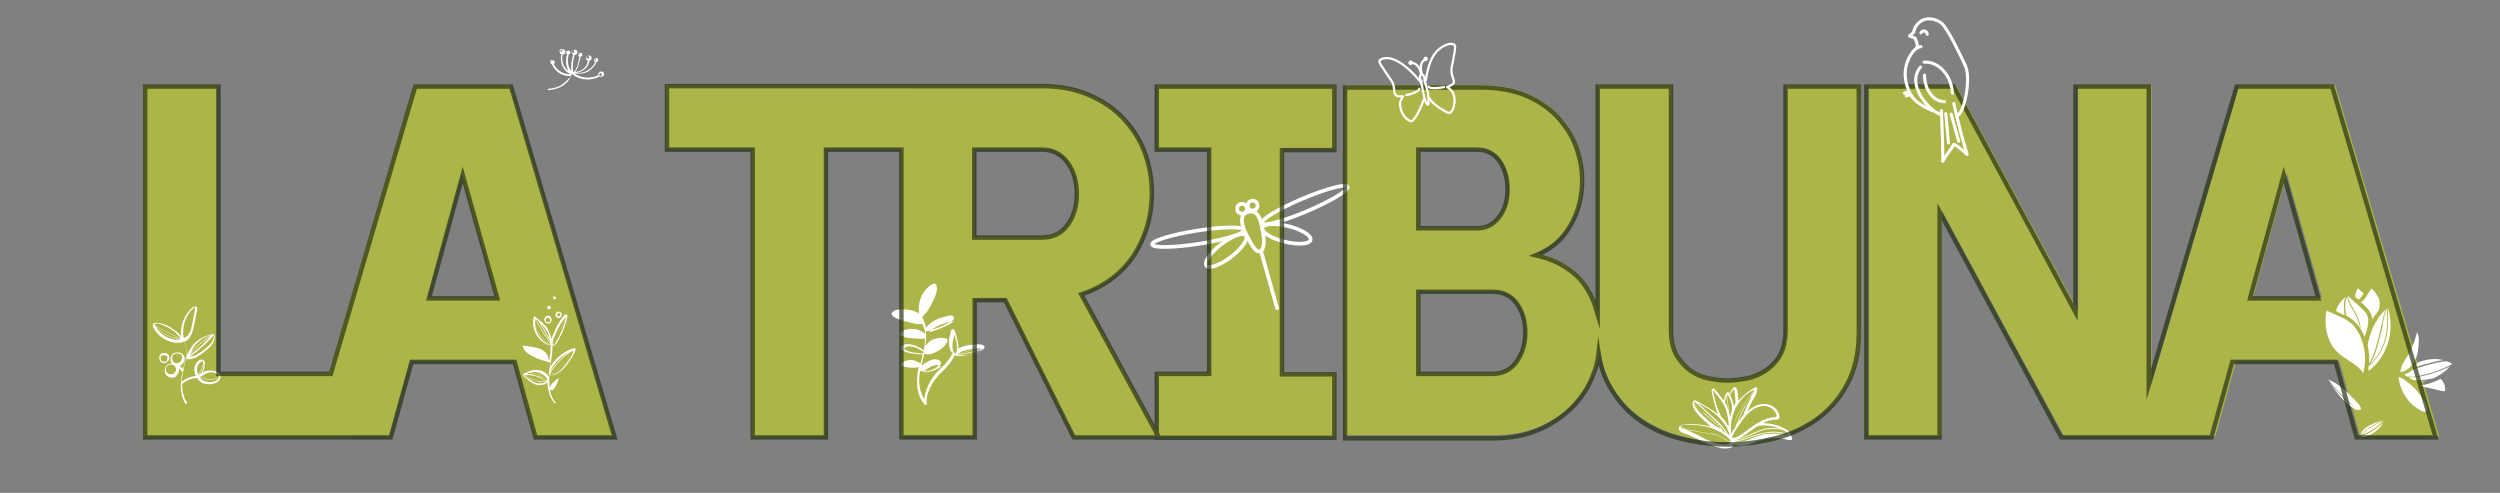 <?xml version="1.0" encoding="utf-8"?>
<!-- Generator: Adobe Illustrator 23.1.1, SVG Export Plug-In . SVG Version: 6.00 Build 0)  -->
<svg version="1.1" id="Capa_1" xmlns="http://www.w3.org/2000/svg" xmlns:xlink="http://www.w3.org/1999/xlink" x="0px" y="0px"
	 viewBox="0 0 563 111" style="enable-background:new 0 0 563 111;" xml:space="preserve">
<rect x="0" y="0" width="563" height="111" fill="#808080" stroke="none"/>
<style type="text/css">
	.st0{opacity:0.67;}
	.st1{fill:#C5D02D;}
	.st2{fill:#FFFFFF;}
	.st3{fill:none;stroke:#FFFFFF;stroke-width:0.836;stroke-linecap:round;stroke-linejoin:round;stroke-miterlimit:10;}
	.st4{fill:none;stroke:#1F2D0D;stroke-width:0.999;stroke-miterlimit:10;}
	.st5{fill:none;stroke:#FFFFFF;stroke-width:0.694;stroke-linecap:round;stroke-linejoin:round;stroke-miterlimit:10;}
	.st6{fill:none;stroke:#FFFFFF;stroke-width:0.507;stroke-linecap:round;stroke-linejoin:round;}
</style>
<g class="st0">
	<path class="st1" d="M32.3,19.2h16.5V84h29.4v14.3H32.3V19.2z"/>
	<path class="st1" d="M93.2,19.2h21.6l23.4,79h-17.8l-4.7-17H92.4l-4.7,17H69.9L93.2,19.2z M96.3,67h15.5L104,39.1L96.3,67z"/>
	<path class="st1" d="M205.3,19.2v14.3h-19.5v64.8h-16.5V33.5H150V19.2H205.3z"/>
	<path class="st1" d="M226.4,67.3h-7v30.9h-16.5v-79h31.7c3.9,0,7.3,0.6,10.4,1.9c3.1,1.3,5.7,3,7.8,5.2c2.1,2.2,3.8,4.7,4.9,7.6
		c1.1,2.9,1.7,6,1.7,9.3c0,5.3-1.4,10-4.1,14.2c-2.8,4.2-6.7,7.1-11.8,8.7l17.6,32.2h-19.2L226.4,67.3z M219.4,33.5v19.8h15.2
		c2.4,0,4.4-0.9,5.8-2.8c1.4-1.9,2.1-4.2,2.1-7c0-2.8-0.7-5.2-2.1-7.1c-1.4-1.9-3.3-2.9-5.7-2.9H219.4z"/>
	<path class="st1" d="M272.4,84V33.5h-11.8V19.2h40.1v14.3h-11.8V84h11.8v14.3h-40.1V84H272.4z"/>
	<path class="st1" d="M303.1,19.2h30.5c3.9,0,7.3,0.6,10.2,1.8c2.9,1.2,5.2,2.8,7.1,4.8c1.9,2,3.3,4.2,4.2,6.7
		c0.9,2.5,1.4,5,1.4,7.6c0,3.6-0.9,7-2.7,10.1c-1.8,3.1-4.4,5.4-7.8,6.8c2.7,0.6,5,1.6,6.8,2.8c1.9,1.3,3.4,2.7,4.5,4.4
		c1.1,1.7,1.9,3.5,2.4,5.5c0.5,2,0.8,4,0.8,6.1c0,2.8-0.5,5.4-1.6,8.1c-1.1,2.6-2.6,5-4.7,7.1c-2,2.1-4.6,3.8-7.6,5.1
		c-3,1.3-6.5,1.9-10.3,1.9h-33.4V19.2z M319.6,33.5v17.7h13.3c2,0,3.7-0.8,5-2.5c1.3-1.7,1.9-3.8,1.9-6.2c0-2.5-0.6-4.6-1.8-6.4
		c-1.2-1.7-2.9-2.6-5-2.6H319.6z M319.6,65.4V84h16.7c2.3,0,4.1-0.9,5.4-2.7c1.3-1.8,2-4,2-6.5c0-2.6-0.6-4.8-1.9-6.6
		c-1.3-1.8-3.1-2.7-5.4-2.7H319.6z"/>
	<path class="st1" d="M419,19.2v55.3c0,4.5-0.9,8.3-2.6,11.5c-1.7,3.2-4,5.8-6.7,7.8c-2.8,2-5.9,3.5-9.5,4.4
		c-3.6,0.9-7.2,1.4-10.8,1.4c-3.7,0-7.3-0.5-10.8-1.4c-3.5-0.9-6.6-2.4-9.4-4.4c-2.8-2-5-4.6-6.7-7.8c-1.7-3.2-2.5-7-2.5-11.5V19.2
		h16.5v54.7c0,2.4,0.4,4.3,1.2,5.7c0.8,1.5,1.8,2.6,3.1,3.5c1.2,0.9,2.6,1.5,4.1,1.8c1.5,0.3,3,0.5,4.4,0.5c1.4,0,2.9-0.2,4.4-0.5
		c1.5-0.3,2.9-0.9,4.2-1.8c1.3-0.9,2.4-2,3.2-3.5c0.8-1.5,1.2-3.4,1.2-5.7V19.2H419z"/>
	<path class="st1" d="M437.3,47.4v50.8h-16.5v-79h19.7L468,70V19.2h16.5v79h-19.7L437.3,47.4z"/>
	<path class="st1" d="M504.3,19.2h21.6l23.4,79h-17.8l-4.7-17h-23.2l-4.7,17h-17.8L504.3,19.2z M507.4,67h15.5L515,39.1L507.4,67z"
		/>
</g>
<g>
	<path class="st2" d="M534.9,97.2c-1.1,0.8-2.6,1.4-3.1,1.2c-0.1,0-0.1-0.1-0.2-0.1c2-0.6,3.8-1.8,5.1-3.3
		C536.4,95.8,535.7,96.6,534.9,97.2z"/>
	<path class="st2" d="M531.9,97.9c0.1-0.1,0.2-0.2,0.2-0.2c0.4-0.4,0.9-0.9,1.4-1.2c0.5-0.3,1-0.6,1.5-0.9c0.6-0.3,1.2-0.7,1.8-1
		C535.5,96.1,533.8,97.3,531.9,97.9z"/>
	<path class="st2" d="M535.5,95l0.8-0.3c-0.5,0.3-1,0.6-1.4,0.8c-0.5,0.3-1,0.6-1.5,0.9c-0.5,0.3-1,0.8-1.4,1.2
		c-0.1,0.1-0.2,0.2-0.4,0.3c0.1-0.5,0.7-1.3,1.2-1.6C533.6,95.7,534.6,95.3,535.5,95z"/>
	<path class="st2" d="M546.8,85.6c-0.4,0.1-0.7,0.2-1.1,0.3c-0.3,0.1-0.6,0-1,0c0.2,0,0.4,0,0.6-0.1
		C545.8,85.8,546.3,85.7,546.8,85.6z"/>
	<path class="st2" d="M546.3,91.1c0.1,0.3,0.5,1.1,0.1,1.5c-0.3,0.3-1,0-1.3-0.2c-2.7-1.4-4.6-4.3-4.9-7.3c0-0.1,0-0.1,0-0.2
		c0.5,0.2,1,0.4,1.4,0.7c0,0,0,0,0,0c0.1,0.1,0.3,0.2,0.5,0.4C543.9,87.3,545.3,89,546.3,91.1z"/>
	<path class="st2" d="M550.6,88.1C550.6,88.1,550.6,88.1,550.6,88.1c-0.5,0-0.9-0.1-1.3-0.2l-4.8-1.1c0,0,0,0,0,0c0,0,0,0-0.1-0.1
		c0.5,0.1,1,0.1,1.4,0c1.4-0.3,2.7-0.8,3.8-1.4C550.4,86,550.8,87.1,550.6,88.1z"/>
	<path class="st2" d="M548,85.2c-0.9,0.2-1.9,0.3-2.8,0.4c-0.5,0.1-1.1,0.1-1.6,0c-0.3-0.1-0.6-0.2-0.9-0.4
		c-0.1-0.1-0.1-0.1-0.2-0.2c0.9,0,1.8-0.1,2.5-0.2c2.3-0.5,4.6-1.2,6.7-2.3C550.8,83.6,549.5,84.5,548,85.2z"/>
	<path class="st2" d="M550.3,81.1c-0.4,0-0.9,0.1-1.3,0.2c-1.8,0.4-3.6,0.9-5.4,1.5c0.3-0.3,0.5-0.7,0.8-1.1c0,0,0,0,0,0
		C546.2,80.9,548.4,80.6,550.3,81.1z"/>
	<path class="st2" d="M540.6,83.8C540.6,83.8,540.6,83.8,540.6,83.8c0-1.1,0.6-2.1,1.3-3.2c0.1-0.2,0.3-0.4,0.4-0.6
		c0.9-1.6,1.6-3.4,2-5.2c0.3,0.5,0.5,1.3,0.4,2.4c-0.1,1.4-0.2,2.5-0.6,3.4c-0.4,1.1-1.1,2-2,2.6c-0.3,0.2-0.6,0.3-0.9,0.5
		C540.9,83.7,540.8,83.7,540.6,83.8C540.6,83.8,540.6,83.8,540.6,83.8z"/>
	<path class="st2" d="M552,82.1c-2.2,1.2-4.6,2-7,2.5c-0.8,0.2-1.9,0.3-2.9,0.2c-0.2-0.1-0.5-0.3-0.7-0.4c0,0,0.1,0,0.1,0
		c0.3-0.2,0.7-0.3,1-0.5c0.3-0.2,0.5-0.4,0.8-0.6c1.9-0.7,3.9-1.3,5.8-1.7c0.7-0.1,1.3-0.3,2-0.2c0.4,0.1,0.7,0.3,1.1,0.5"/>
	<path class="st2" d="M530.4,90.2L530.4,90.2l0.1,0.1c0.3,0.3,1.2,1.2,1.2,1.8c0,0,0,0.1,0,0.1c-0.8,0-1.5-0.5-2.1-1.1c0,0,0,0,0,0
		c-1.1-1-2.2-2-3.2-3.1c-0.3-0.4-0.7-0.8-1-1.2c-0.4-0.5-0.7-0.9-1.1-1.3C526.6,86.3,528.5,88.2,530.4,90.2z"/>
	<path class="st2" d="M528.5,90.8c-1.2-1-2.2-2.3-3.1-3.6c-0.3-0.4-0.6-0.8-0.8-1.2c0.2,0.3,0.4,0.5,0.6,0.8c0.3,0.4,0.7,0.8,1,1.2
		c1,1.1,2.1,2.1,3.3,3.1c0,0,0,0,0,0c0.6,0.5,1.3,1,2,1.1C531.2,92.5,530.4,92.5,528.5,90.8z"/>
	<path class="st2" d="M531.6,69.2c0.5,0.5,1.1,1,1.4,1.6c0.6,1.1,0.3,2.5-0.1,3.9c-0.1,0.4-0.3,0.8-0.4,1.2
		c-0.1-0.4-0.3-0.7-0.5-1.1c-0.1-0.3-0.3-0.5-0.4-0.7c0-1.3-0.6-2.6-1.2-3.8c-0.2-0.3-0.3-0.6-0.5-0.9c-0.5-0.9-1-1.7-1.2-2.8
		L531.6,69.2z"/>
	<path class="st2" d="M537.5,69.4c0.1,0.8,0.1,1.5,0.1,2.3c0,1.7-0.1,3-0.4,4.2c-0.5,2.3-1.7,4.4-3.4,6c1.1-1.8,1.8-4.4,2.3-6.5
		c0.1-0.6,0.3-1.2,0.4-1.7C536.7,72.2,537,70.8,537.5,69.4C537.5,69.4,537.5,69.4,537.5,69.4z"/>
	<path class="st2" d="M536.2,73.7c-0.1,0.6-0.3,1.1-0.4,1.7c-0.5,2.1-1.2,4.7-2.3,6.5c0.1-1.4,0-2.7-0.3-4.1c0,0,0,0,0,0
		c0.1-0.9,0.4-1.9,0.7-2.8c0,0,0,0,0,0c0,0,0,0,0,0c0.7-2,1.8-3.8,3.3-5.3C536.8,71,536.5,72.3,536.2,73.7z"/>
	<path class="st2" d="M528.4,71.1c-0.1-0.4-0.2-0.8-0.2-1.1c-0.1-1.2-0.1-2.3,0.4-3.1c0.2,1.1,0.7,1.9,1.2,2.8
		c0.2,0.3,0.3,0.6,0.5,0.9c0.5,1,1,2.1,1.2,3.3c-0.3-0.4-0.6-0.8-0.9-1.1C529.9,72,529.2,71.5,528.4,71.1z"/>
	<path class="st2" d="M528.3,66.8c-0.5,0.9-0.5,2-0.4,3.2c0,0.3,0,0.6,0.1,1c-0.4-0.2-0.8-0.4-1.2-0.6l-0.7-0.3
		C526.3,68.7,527.3,67.7,528.3,66.8z"/>
	<path class="st2" d="M529.7,81.7c-0.3-0.2-0.7-0.4-1-0.7c-1-0.6-1.9-1.2-2.6-2c-1.8-1.9-2.7-5-2.3-8.4c0-0.4,0.2-0.5,0.2-0.6
		c0.1,0,0.2,0.1,0.3,0.1l2.2,1c1.1,0.5,2.2,1,3.1,1.8c0.1,0.1,0.2,0.2,0.3,0.3c0.5,0.5,0.9,1.2,1.4,2c1.3,2.7,1.7,5.8,0.9,8.8
		C531.6,83.1,530.8,82.4,529.7,81.7z"/>
	<path class="st2" d="M535,82.1c-0.6,0.6-1.1,1.1-1.7,1.4c0.1-0.3,0.1-0.6,0.1-1c2-1.7,3.4-4,4-6.5c0.3-1.2,0.4-2.6,0.4-4.3
		c0-0.8,0-1.7-0.1-2.5c0,0,0,0,0,0C539.2,73.6,538.1,78.7,535,82.1z"/>
	<path class="st2" d="M534.5,65.4c0.5,0.6,1,1.3,1.3,2c0.2,0.7,0.1,2-0.2,2.6c-0.5,0.6-1,1.3-1.4,1.9c0-0.5-0.1-1-0.4-1.5
		c-0.4-0.8-1.1-1.4-1.6-1.9l-0.5-0.4c0.7-0.5,1.2-1.3,1.6-2c0.2-0.3,0.4-0.6,0.6-0.9c0.1-0.1,0.1-0.2,0.1-0.2
		C534.1,65,534.2,65.1,534.5,65.4z"/>
	<path class="st2" d="M530.4,66.9c0-0.7,0.2-1.4,0.6-2l1.3,1.2c-0.4,0.6-0.7,1.1-1.2,1.4L530.4,66.9
		C530.4,66.9,530.4,66.9,530.4,66.9z"/>
</g>
<g>
	<path class="st2" d="M206.7,73l0.1,0c0.2,0,0.4,0,0.5,0c0.2,0,0.3,0,0.4-0.1c0.3,0.7,0.6,1.5,0.7,2.3c0,0,0,0,0,0
		c-0.6-0.5-1.2-0.8-1.9-1c-0.8-0.2-1.6-0.2-2.4,0c-0.6,0.2-1,0.4-1.3,0.8c-0.1,0.1-0.1,0.2-0.1,0.4c0,0.1,0.1,0.2,0.2,0.2
		c0.2,0,0.4,0.1,0.6,0.2c0.1,0,0.2,0.1,0.2,0.1c0.4,0.1,0.7,0.2,1.1,0.2c0.8,0.1,1.5,0.2,2.3,0.2c0.1,0,0.2,0,0.3,0
		c0.1,0,0.3,0,0.4,0c0.2,0,0.4,0,0.5-0.1c0,0,0,0,0,0c0,0.7,0,1.5-0.2,2.2c0,0.2-0.1,0.4-0.1,0.6c-0.2-0.3-0.6-0.6-0.9-0.7l-0.2-0.1
		c-0.8-0.4-1.6-0.7-2.5-0.7c-0.7,0-1.1,0.2-1.4,0.6c-0.1,0.1-0.1,0.2-0.1,0.3c0,0.2,0.1,0.4,0.3,0.5c1.3,0.7,2.7,0.8,4.1,0.9
		c0.1,0,0.1,0,0.2,0c0.1,0,0.2,0,0.3,0c-0.1,0.5-0.2,0.9-0.3,1.3c-0.1,0.3-0.1,0.5-0.2,0.8c-0.1-0.1-0.2-0.2-0.4-0.3l-0.1,0v0
		c-1.2-0.8-2.7-0.7-3.9,0.3c-0.1,0.1-0.1,0.1-0.1,0.2c0,0.1,0.1,0.1,0.1,0.2c0.5,0.2,0.8,0.3,0.9,0.3c0,0,0.1,0,0.1,0
		c0.4,0.1,0.8,0.2,1.1,0.2l0,0c0.2,0,0.5,0,0.8,0c0.4,0,0.8,0,1.1-0.2c-0.1,0.7-0.3,1.4-0.3,2.1c-0.3,2.7,0.3,4.9,1.6,6.4
		c0,0.1,0.1,0.1,0.2,0.1c0,0,0,0,0.1,0c0,0,0,0,0,0c0,0,0,0,0,0c0.1,0,0.2-0.1,0.2-0.3c-0.1-0.8,0-1.7,0.4-2.7
		c0.5-1.3,1.2-2.5,2.1-3.5c0.3-0.4,0.7-0.7,1.1-1.1c0.4-0.4,0.8-0.8,1.1-1.2c0.6-0.7,1.2-1.5,1.6-2.4c0.1,0.1,0.2,0.1,0.3,0.1
		c0.8,0.2,1.6,0.1,2.3-0.1c0.8-0.2,1.6-0.4,2.4-0.6c0.5-0.2,1.1-0.4,1.5-0.8c0.2-0.2,0.3-0.3,0.2-0.5c0-0.1-0.1-0.3-0.4-0.4
		c-0.6-0.2-1.2-0.2-1.8-0.1c-0.6,0-1.6,0.1-2.5,0.4c-0.4,0.1-0.8,0.3-1.2,0.5c0.1-0.5,0-1.1-0.1-1.5c-0.1-0.7-0.3-1.3-0.5-2
		c-0.1-0.3-0.2-0.5-0.4-0.8c0,0-0.1-0.1-0.2-0.1c-0.2,0-0.3,0.1-0.4,0.3l-0.3,1.3c-0.1,0.4-0.2,0.8-0.2,1.2c0,0,0,1.9,0.6,2.4
		c0.1,0.1,0.2,0.1,0.3,0.1c-0.4,0.8-0.9,1.6-1.5,2.3c-0.3,0.4-0.7,0.8-1.1,1.1c-0.4,0.4-0.7,0.7-1.1,1.1c-0.9,1.1-1.7,2.3-2.2,3.7
		c-0.3,0.9-0.5,1.6-0.5,2.3c-1.3-1.8-1.3-4.2-1.1-5.6c0-0.2,0.1-0.5,0.1-0.7c0.1,0,0.1,0,0.2,0c0.1,0,0.2,0,0.2,0c0,0,0.1,0,0.1,0
		c0.5,0,0.9-0.1,1.4-0.2c0.9-0.2,1.8-0.6,2.6-1.2c0,0,0.1-0.1,0.2-0.2c0.1-0.2,0-0.5-0.2-0.7c-0.5-0.4-1.1-0.5-1.8-0.3
		c-0.6,0.2-1.1,0.5-1.6,0.8c-0.3,0.2-0.6,0.4-0.8,0.6c0.1-0.6,0.3-1.2,0.4-1.7c0.1-0.4,0.2-0.7,0.3-1.1c0.2,0.2,0.6,0.2,0.9,0.2
		c0.3,0,0.6,0,0.6-0.1c0.7-0.2,1.3-0.5,1.9-0.9c0.6-0.4,1.3-0.9,1.7-1.8c0.1-0.1,0.2-0.4,0-0.6c-0.1-0.1-0.2-0.2-0.3-0.2
		c-0.6-0.1-1.2-0.2-2,0c-0.4,0.1-0.9,0.2-1.4,0.5c-0.4,0.3-0.8,0.7-1.2,1.2c0,0,0,0,0-0.1c0.2-1.1,0.2-2.2,0.1-3.2
		c0.1,0,0.1,0,0.2,0c0.3,0,0.6-0.1,0.9-0.2c0.1,0,0.1-0.1,0.2-0.1c1.6-0.5,3.3-1.2,4.8-2.2c0.1,0,0.2-0.1,0.2-0.3c0-0.1,0-0.3,0-0.4
		c-0.1-0.1-0.2-0.3-0.4-0.3c-0.4-0.1-0.8,0-1.1,0.1c-0.9,0.2-1.8,0.4-2.7,0.9c-0.7,0.4-1.6,1-2.1,1.8c-0.1-0.9-0.4-1.7-0.8-2.4
		c0.1-0.3,0.4-0.6,0.7-0.9c0.2-0.2,0.4-0.4,0.5-0.6c0.5-0.7,0.9-1.5,1.2-2.2c0.6-1.2,1.1-2.3,0.8-3.5c0-0.1-0.1-0.3-0.3-0.4
		c-0.1-0.1-0.3,0-0.4,0c-0.3,0.1-0.7,0.3-1,0.6c-1.8,1.5-2.6,4-2.2,6.1c-0.4-0.3-0.9-0.4-1.3-0.6c-1-0.3-2-0.4-3-0.3
		c-0.7,0-1.6,0.2-1.9,0.9c0,0.1,0,0.1,0,0.2C201.2,72.1,206.7,73,206.7,73z M207.6,79.6c-1.3-0.1-2.7-0.2-3.9-0.9
		c-0.1,0-0.1-0.1-0.1-0.1c0,0,0,0,0-0.1c0.2-0.3,0.6-0.4,1.1-0.5c0.8,0,1.5,0.2,2.2,0.6c0,0,0.1,0.1,0.2,0.1
		c0.3,0.1,0.7,0.4,0.8,0.6c0,0.1,0,0.1,0.1,0.1C207.9,79.6,207.8,79.6,207.6,79.6z M215.6,79.9C215.6,79.9,215.6,79.9,215.6,79.9
		c1.8-0.8,3.7-1.2,5.7-1.2L215.6,79.9z M220.1,79.3c-0.8,0.2-1.6,0.4-2.3,0.6c-0.6,0.1-1.3,0.2-1.9,0.1l5.5-1.2
		C220.9,79,220.5,79.2,220.1,79.3z M217.4,78.9c0.7-0.2,1.4-0.3,2.4-0.4c0.5,0,1.1,0,1.6,0.1c-1.9,0-3.9,0.4-5.7,1.2
		c0,0,0.1-0.1,0.1-0.1C216.2,79.3,216.9,79,217.4,78.9z M215.5,77.5c0.1,0.7,0.1,1.4-0.1,1.8c0,0-0.1,0.1-0.1,0.1
		c0.1-1.2,0.1-2.4-0.1-3.6C215.3,76.4,215.5,77,215.5,77.5z M214.5,77.5c0-0.4,0.1-0.8,0.2-1.1l0.3-1.1c0,0,0,0,0,0
		c0.3,1.4,0.4,2.9,0.3,4.3c0,0-0.1,0-0.1,0c-0.1,0-0.1,0-0.1,0C214.6,79.3,214.4,78,214.5,77.5z M211.2,73.4
		c0.8-0.4,1.7-0.6,2.6-0.9c0.2-0.1,0.5-0.1,0.7-0.1c0.1,0,0.2,0,0.2,0c0,0,0.1,0.1,0.1,0.1c0,0,0,0-0.1,0c-1.5,0.9-3.1,1.6-4.7,2.1
		c-0.1,0-0.1,0-0.2,0.1c-0.1,0.1-0.3,0.1-0.5,0.1C209.8,74.2,210.6,73.7,211.2,73.4z M211.9,82.6c-0.8,0.5-1.6,0.9-2.5,1.1
		c-0.4,0.1-0.9,0.2-1.3,0.2c0,0,0,0-0.1,0c1.2-0.3,2.5-0.7,3.5-1.6c0.1,0,0.2,0.1,0.2,0.1C211.8,82.5,211.9,82.6,211.9,82.6z
		 M208.1,83.6c0.2-0.2,0.5-0.4,0.8-0.6c0.5-0.3,1-0.6,1.5-0.7c0.2,0,0.4-0.1,0.5-0.1c0.2,0,0.4,0,0.5,0.1c-1,0.8-2.3,1.2-3.5,1.5
		C208,83.7,208,83.7,208.1,83.6L208.1,83.6z"/>
</g>
<g>
	<ellipse transform="matrix(0.988 -0.155 0.155 0.988 -5.005 42.58)" class="st3" cx="269.8" cy="53.3" rx="10.5" ry="1.5"/>
	<ellipse transform="matrix(0.92 -0.391 0.391 0.92 5.4 118.668)" class="st3" cx="293.9" cy="46.1" rx="10.5" ry="1.5"/>
	<path class="st3" d="M284.3,51.6c0.5,2.5,0.5,4.7-0.6,5c-1,0.3-1.9-1.7-3.1-3.9c-1.3-2.5-1.3-4.7,0.6-5
		C283.2,47.3,283.8,49.1,284.3,51.6z"/>
	<circle class="st3" cx="279.7" cy="47" r="1.1"/>
	<circle class="st3" cx="282.1" cy="46.3" r="1.1"/>
	<line class="st3" x1="284" y1="56.6" x2="287.6" y2="69.4"/>
	<ellipse transform="matrix(0.794 -0.608 0.608 0.794 22.486 179.484)" class="st3" cx="276.2" cy="56.5" rx="5.6" ry="1.8"/>
	
		<ellipse transform="matrix(0.242 -0.97 0.97 0.242 168.457 321.029)" class="st3" cx="289.8" cy="52.7" rx="1.8" ry="5.6"/>
</g>
<g>
	<path class="st2" d="M42,90.4c-0.3-0.3-0.5-0.7-0.6-1.3c-0.3-0.8-0.4-1.7-0.4-2.6c0.6-0.6,1.4-1,2.2-1.2c0.2-0.1,0.4-0.1,0.6-0.1
		c0.2,0,0.4-0.1,0.6-0.1c0.2,0.4,0.5,0.8,0.9,1c0.3,0.2,0.8,0.4,1.3,0.4c0.7,0.1,1.7,0,2.4-0.5c0.4-0.3,0.8-0.9,0.6-1.5
		c-0.1-0.3-0.4-0.6-0.9-0.8c-0.6-0.3-1.3-0.3-2-0.2c-0.4,0.1-0.8,0.2-1.1,0.4c0.4-0.7,0.6-1.5,0.5-2.2c0-0.1,0-0.3-0.1-0.4
		c-0.1-0.2-0.3-0.3-0.6-0.3c-0.2,0-0.3,0-0.5,0.1c-0.6,0.3-1,1-1.1,1.7c-0.1,0.5,0,1.2,0.3,1.8c-0.1,0-0.3,0.1-0.4,0.1
		c-0.2,0-0.5,0.1-0.7,0.2c-0.8,0.2-1.5,0.6-2.1,1.1c0.1-1.3,0.4-2.6,0.6-3.6l0.1-0.4c0.1-0.5,0.3-1,0.4-1.5c0,0,0,0,0,0.1
		c0,0,0,0,0,0.1c0.1,0.2,0.4,0.2,0.5,0.2c0.5,0,1-0.2,1.6-0.4c0.6-0.3,1.2-0.7,1.8-1.2c0.6-0.5,1.2-0.9,1.6-1.4
		c0.5-0.6,0.8-1.3,0.9-2c0-0.1,0-0.2,0-0.3c-0.1-0.3-0.4-0.4-0.9-0.3c-1.8,0.5-3.3,1.4-4.2,2.6c-0.4,0.6-0.8,1.2-1.1,1.9
		c0,0-0.1,0.1-0.1,0.2c0,0.1-0.1,0.1-0.1,0.2c0-0.2,0-0.4,0.1-0.5c0-0.9-0.2-1.8-0.7-2.7c0.4-0.1,0.9-0.4,1.2-0.9
		c0.3-0.3,0.5-0.8,0.7-1.3c0.3-0.8,0.4-1.7,0.6-2.5l0.5-2.6c0-0.1,0.1-0.4-0.1-0.6c-0.1-0.1-0.2-0.1-0.3-0.1c-0.3,0-0.5,0.2-0.7,0.3
		c-1.4,1.2-2.3,3-2.5,4.9c0,0.5-0.1,1,0,1.5c-0.3-0.4-0.7-0.7-1-1c-1-0.8-2.1-1.5-3.3-1.8c-0.4-0.1-1-0.3-1.5-0.2
		c-0.2,0-0.4,0.1-0.5,0.3c-0.2,0.2-0.1,0.5,0.1,0.9c0.2,0.3,0.4,0.7,0.7,1c0.6,0.7,1.3,1.3,2.2,1.7c0.8,0.4,1.6,0.6,2.5,0.6
		c0.5,0,1,0,1.3-0.3c0,0,0,0,0,0c0.5,0.9,0.7,1.6,0.7,2.6c0,0.9-0.3,1.7-0.5,2.5l-0.1,0.4c-0.1,0.2-0.1,0.5-0.2,0.7
		c-0.2-0.3-0.5-0.5-0.8-0.7c0.1,0,0.2-0.1,0.3-0.1c0.2-0.1,0.4-0.3,0.6-0.6c0.3-0.5,0.4-1,0.2-1.4c-0.1-0.3-0.4-0.6-0.8-0.8
		c-0.3-0.1-0.6-0.2-1-0.1c-0.6,0-1.1,0.4-1.2,1c-0.2,0.5-0.1,1.1,0.2,1.5c-0.1,0-0.2,0-0.3,0c-0.6,0-1.1,0.4-1.2,1
		c-0.2,0.6-0.1,1.2,0.3,1.6c0.1,0.1,0.1,0.1,0.2,0.2c0.5,0.4,1.2,0.5,1.7,0.2c0.2-0.1,0.4-0.3,0.6-0.6c0.3-0.5,0.4-0.9,0.3-1.3
		c0.3,0.2,0.6,0.5,0.8,0.8c0,0,0,0,0,0c-0.4,1.8-0.6,3.8,0,5.7c0.2,0.6,0.4,1.1,0.7,1.4c0,0,0,0,0,0c0.1,0.1,0.2,0.1,0.3,0
		C42.1,90.6,42.1,90.5,42,90.4z M49.3,85.1c-1.4,0.4-2.9,0.4-4.3-0.1c0,0,0,0,0,0c0.6,0,1.2,0,1.8,0.1
		C47.6,85.1,48.4,85.2,49.3,85.1C49.3,85.1,49.3,85.1,49.3,85.1z M48.9,85.6c-0.7,0.5-1.5,0.5-2.1,0.4c-0.5-0.1-0.9-0.2-1.2-0.4
		c-0.2-0.1-0.4-0.3-0.5-0.5c1.3,0.5,2.8,0.5,4.1,0.1C49.1,85.4,49,85.5,48.9,85.6z M47,83.9c0.6-0.1,1.2-0.1,1.7,0.2
		c0.2,0.1,0.5,0.3,0.6,0.6c0,0.1,0,0.2,0,0.4c-0.9,0.1-1.7,0-2.6,0c-0.6,0-1.1-0.1-1.7-0.1C45.6,84.5,46.3,84.1,47,83.9z M45.2,84.1
		c-0.1,0.2-0.3,0.3-0.5,0.4l0.1-0.2c0.4-0.7,0.9-1.6,1.1-2.5C45.9,82.7,45.7,83.5,45.2,84.1z M45.3,81.5c0.1-0.1,0.2-0.1,0.3-0.1
		c0.1,0,0.1,0,0.2,0.1c0,0,0,0,0,0c0,0,0,0,0,0c-0.1,1-0.6,1.9-1.1,2.7l-0.1,0.1c-0.2-0.5-0.3-1-0.2-1.5
		C44.5,82.3,44.8,81.8,45.3,81.5z M42.7,79.9c1.3-1.6,2.9-3,4.8-4.2c-0.1,0.1-0.2,0.2-0.2,0.2l0,0c-1.4,1.5-2.9,2.9-4.6,4.1
		C42.7,80,42.7,79.9,42.7,79.9z M48.3,75.4C48.3,75.4,48.3,75.4,48.3,75.4c0,0,0,0.1,0,0.1c-0.1,0.7-0.5,1.4-0.8,1.8
		c-0.4,0.5-0.9,0.9-1.5,1.4c-0.6,0.5-1.2,0.9-1.8,1.2c-0.5,0.3-1,0.4-1.4,0.4c-0.1,0-0.1,0-0.1,0c0,0,0,0,0,0c0,0,0.1,0,0.1,0
		c1.7-1.2,3.3-2.6,4.7-4.1l0,0c0.2-0.2,0.4-0.4,0.6-0.6C48.2,75.3,48.2,75.3,48.3,75.4z M43.9,77.8c0.9-1.1,2.2-2,3.8-2.4
		c-1.9,1.1-3.4,2.5-4.7,4C43.3,78.8,43.5,78.3,43.9,77.8z M43.6,69.4c0.1-0.1,0.3-0.2,0.4-0.3c0,0,0,0,0,0.1l-0.5,2.6
		c-0.1,0.8-0.3,1.6-0.5,2.4c-0.2,0.5-0.4,0.9-0.6,1.2c-0.3,0.4-0.7,0.6-1,0.7c0,0,0,0,0,0c-0.2-0.6-0.2-1.5-0.1-2.2
		C41.5,72.2,42.3,70.5,43.6,69.4z M35,73.5C35,73.5,35,73.5,35,73.5c1.7,0.9,3.5,1.8,5.3,2.6l0.5,0.2C38.6,76.1,36.5,75.1,35,73.5z
		 M34.9,73c0,0,0.1-0.1,0.2-0.1c0.5-0.1,0.9,0,1.3,0.2c1.1,0.4,2.2,1,3.1,1.8c0.3,0.3,0.6,0.6,0.9,0.9c0.1,0.1,0.2,0.3,0.3,0.5
		c0,0,0,0,0,0.1L40.3,76c-1.8-0.8-3.7-1.7-5.5-2.7C34.8,73.2,34.8,73.1,34.9,73z M39.9,76.5c-0.8,0-1.6-0.2-2.3-0.6
		c-0.9-0.4-1.8-1.1-2.3-2c1.5,1.4,3.4,2.3,5.4,2.5C40.5,76.5,40.3,76.5,39.9,76.5z M38.8,80.3c0.1-0.4,0.4-0.6,0.9-0.7
		c0.3,0,0.6,0,0.8,0.1c0.2,0.1,0.3,0.2,0.4,0.3c0.1,0.1,0.1,0.2,0.1,0.2c0.1,0.4-0.1,0.8-0.2,1c-0.1,0.2-0.3,0.4-0.5,0.5
		c-0.3,0.2-0.8,0.1-1.2-0.1C38.8,81.3,38.7,80.8,38.8,80.3z M39.5,83.7c-0.1,0.2-0.3,0.4-0.5,0.5c-0.3,0.2-0.8,0.1-1.2-0.1
		c-0.4-0.3-0.5-0.8-0.4-1.3c0.1-0.4,0.4-0.6,0.8-0.7c0.3,0,0.6,0,0.8,0.1c0.2,0.1,0.3,0.2,0.4,0.3c0.1,0.1,0.1,0.2,0.1,0.2
		C39.8,83.1,39.6,83.5,39.5,83.7z"/>
	<path class="st2" d="M38.1,80.2c-0.1-0.3-0.3-0.5-0.6-0.6c-0.2-0.1-0.5-0.1-0.7-0.1c-0.4,0-0.8,0.3-0.9,0.7c-0.1,0.4,0,0.9,0.2,1.2
		c0,0,0.1,0.1,0.1,0.1c0.4,0.3,0.9,0.4,1.3,0.1c0.2-0.1,0.3-0.3,0.5-0.5C38.1,80.9,38.2,80.5,38.1,80.2z M36.4,81.3
		c-0.2-0.2-0.3-0.6-0.2-0.9c0.1-0.2,0.2-0.4,0.6-0.4c0.2,0,0.4,0,0.6,0.1c0.1,0,0.2,0.1,0.2,0.2c0,0,0.1,0.1,0.1,0.2
		c0.1,0.2-0.1,0.5-0.1,0.7c-0.1,0.2-0.2,0.3-0.3,0.3C37,81.5,36.7,81.4,36.4,81.3z"/>
</g>
<g>
	<path class="st2" d="M401.9,96.5c-1.5-0.8-3.2-1.2-4.9-1.2c0.9-0.5,1.9-0.8,3-0.8c0.1,0,0.2,0,0.4-0.1c0.3-0.1,0.4-0.4,0.3-0.8
		c-0.2-1.4-1.6-2.6-3.2-2.6c-1.3-0.1-2.7,0.5-3.9,1.6c0,0,0,0-0.1,0.1c0.4-1,0.9-2.1,1.4-2.9l0.1-0.1c0.4-0.7,0.8-1.5,0.7-2.3
		c0-0.1-0.1-0.1-0.1-0.2c-0.1,0-0.2,0-0.2,0c-1.5,0.7-2.8,1.8-3.9,3.1c0-0.1,0-0.1,0-0.2c-0.1-0.6-0.1-1.2-0.2-1.8
		c0-0.3-0.1-0.6-0.3-0.9c-0.1-0.2-0.3-0.3-0.4-0.2c-0.1,0-0.2,0.1-0.3,0.2c-0.3,0.4-0.6,0.8-0.8,1.3c-0.1-0.1-0.1-0.2-0.2-0.3
		c0-0.1-0.1-0.1-0.2-0.1c-0.1,0-0.2,0-0.2,0.1c-0.4,0.6-0.6,1.2-0.7,1.8c-0.1-0.1-0.1-0.2-0.2-0.2c-0.5-0.8-1.2-1.6-1.8-2.3
		c-0.1-0.1-0.2-0.2-0.3-0.2c-0.1,0-0.3,0-0.3,0.1c-0.2,0.2-0.2,0.4-0.1,0.6c0.3,1.6,0.7,3.4,1.4,5.1c-1.5-1.2-3.2-2.1-4.8-3
		c-0.3-0.2-0.6-0.2-0.7,0c-0.1,0.1-0.2,0.3-0.2,0.4c-0.1,0.9,0.4,1.6,0.9,2.3c0.9,1.1,2.2,2.2,3.2,3.1c-1.7-0.5-3.7-0.7-6-0.5
		c-0.7,0-1.1,0.3-1.2,0.7c-0.2,0.5,0.3,1,1.2,1.3c1.1,0.3,2.2,0.9,3.3,1.4c0.7,0.4,1.5,0.8,2.3,1.1c0.8,0.3,1.7,0.6,2.6,0.8
		c0.3,0.1,0.7,0.1,1.1,0.1c0.8,0,1.6-0.2,1.9-0.7c0-0.1,0.1-0.1,0.1-0.2c0.4,0.2,0.9,0.3,1.4,0.3c0.1,0,0.2,0,0.4,0
		c1-0.1,1.9-0.5,2.8-0.8c0.4-0.2,0.8-0.3,1.2-0.4c2-0.7,4.3-0.7,6.4-0.1c0.1,0,0.5,0.1,0.7-0.1c0.1-0.1,0.1-0.2,0.1-0.3
		C403.2,97.5,402.8,96.9,401.9,96.5z M402.6,97.8c-1.3-0.5-2.8-0.7-4.4-0.5c-1.6,0.2-3.1,0.7-4.5,1.2l0,0c-0.9,0.3-1.9,0.7-2.8,0.6
		c0.1,0,0.2-0.1,0.3-0.1c0.9-0.1,2.1-0.6,3.3-1.1c1.1-0.5,2.2-1,3.2-1.2c0.6-0.1,1.2-0.1,2-0.1c0.6,0,1.2,0,1.9,0.3
		c0.1,0,0.1,0,0.2,0.1C402,97.1,402.5,97.4,402.6,97.8z M400.8,96.5c-0.4-0.1-0.8-0.1-1.2-0.1c-0.8,0-1.4,0-2,0.1
		c-1,0.2-2.1,0.7-3.2,1.2c-1,0.4-2,0.9-2.8,1.1c0.6-0.3,1.2-0.7,1.6-1l0.4-0.3c0.8-0.6,1.6-1.1,2.4-1.6
		C397.6,95.7,399.3,95.9,400.8,96.5z M393.9,92.9c1.1-1,2.4-1.5,3.5-1.5c1.3,0.1,2.5,1.1,2.7,2.2c0,0.2,0,0.3,0,0.3c0,0-0.1,0-0.2,0
		c-2.5,0.1-4.6,1.6-6.6,3.1l-0.4,0.3c-0.6,0.5-2.1,1.5-2.7,1.3c-0.1,0-0.1-0.1-0.1-0.1c-0.1-0.4,0.7-1.5,1-2
		c0.1-0.2,0.2-0.3,0.3-0.4C392.1,95,392.9,93.8,393.9,92.9z M389.1,97.7c-0.4-0.7-0.9-1.3-1.3-1.8c-0.4-0.4-0.7-0.8-1.1-1.1
		c-1.6-1.5-3-2.8-4.4-4.1c1.5,0.8,3.1,1.7,4.4,2.9c1.4,1.3,2.4,2.8,2.8,4.4C389.3,98,389.2,97.8,389.1,97.7z M394.9,88.4
		c-0.7,0.9-1.3,1.9-1.9,2.9c-0.9,1.6-1.6,3.3-2.3,5c0,0,0,0,0,0.1c-0.2,0.2-0.3,0.5-0.5,0.7c0.1-0.6,0.2-1.3,0.4-1.9
		c0.5-1.5,1.4-3,2.3-4.3c0.7-1,1.4-2,2.2-3C395.1,88,395,88.2,394.9,88.4z M394.4,89.4c-0.6,1.2-1.4,2.7-1.8,4.1
		c-0.6,0.7-1.1,1.5-1.5,2.2c0.6-1.5,1.3-3,2-4.4c0.4-0.8,0.9-1.6,1.5-2.3c-0.1,0.1-0.1,0.2-0.2,0.3L394.4,89.4z M395.1,87.7
		c-0.7,1-1.5,2.1-2.2,3.1c-0.9,1.3-1.8,2.7-2.3,4.3c-0.2,0.7-0.4,1.5-0.5,2.2c-0.1,0.1-0.2,0.3-0.2,0.4c0-0.1-0.1-0.2-0.1-0.4
		c0,0,0,0,0-0.1c-0.1-1.5,0.2-3.1,0.7-4.5c0,0,0,0,0,0c0.2-0.5,0.4-0.9,0.7-1.4C392.1,89.8,393.4,88.5,395.1,87.7z M390.5,87.6
		c0.1,0.2,0.1,0.4,0.1,0.6c0.1,0.6,0.2,1.2,0.2,1.8c0,0.3,0.1,0.6,0,0.8c0,0,0,0,0,0c-0.1,0.1-0.1,0.2-0.2,0.3
		c-0.1,0.1-0.1,0.2-0.2,0.3c0-0.4-0.1-0.8-0.3-1.2c-0.1-0.4-0.3-0.9-0.5-1.3C389.9,88.5,390.1,88,390.5,87.6z M389.8,90.4
		c0.3,0.8,0.3,1.5,0.2,2.2c-0.2,0.4-0.3,0.8-0.4,1.3c-0.1-0.3-0.1-0.6-0.2-0.9c0-0.6-0.1-1.1-0.2-1.7c0-0.2-0.1-0.3-0.1-0.5
		c-0.1-0.7-0.2-1.3-0.1-2c0,0,0-0.1,0-0.1C389.3,89.2,389.6,89.8,389.8,90.4z M388.8,89.1c0,0.6,0.1,1.2,0.2,1.7
		c0,0.2,0.1,0.3,0.1,0.5c0.1,0.4,0.2,0.8,0.2,1.2c-0.2-0.7-0.5-1.3-0.8-1.9C388.5,90.1,388.6,89.6,388.8,89.1z M385.7,87.8
		c0.6,0.7,1.2,1.4,1.7,2.1c0.2,0.3,0.3,0.5,0.5,0.8c0,0,0,0.1,0.1,0.1c0.8,1.4,1.2,3.1,1.3,4.7c0,0,0,0,0,0c0,0.2,0,0.4,0,0.6
		c-0.4-0.8-1-1.6-1.7-2.3C386.6,91.9,386.1,89.7,385.7,87.8C385.7,87.8,385.7,87.8,385.7,87.8z M381.4,90.4c0,0,0.1,0,0.2,0.1
		c0.1,0,0.1,0.1,0.2,0.1c1.5,1.3,3,2.8,4.7,4.4c0.3,0.3,0.7,0.7,1.1,1.1c0.4,0.4,0.8,0.9,1.1,1.5c-0.2-0.1-0.4-0.3-0.5-0.4
		c-0.1-0.1-0.2-0.2-0.3-0.3c-0.1-0.1-0.2-0.2-0.3-0.3c-0.4-0.5-0.9-0.9-1.4-1.3l-2.4-2.1C383,92.3,382.1,91.5,381.4,90.4
		C381.4,90.4,381.4,90.4,381.4,90.4C381.4,90.4,381.4,90.4,381.4,90.4C381.4,90.4,381.4,90.4,381.4,90.4z M382.3,92.3
		c-0.4-0.5-0.8-1.1-0.8-1.7c0.6,1,1.5,1.8,2.4,2.5l2.4,2.1c0.5,0.4,0.9,0.8,1.4,1.3c0.1,0.1,0.2,0.2,0.3,0.3c-0.5-0.3-1-0.5-1.4-0.7
		C385.6,95.5,383.5,93.8,382.3,92.3z M379.1,95.7c0.5,0,1,0,1.5,0c1.8,0,3.4,0.2,4.8,0.7c1.1,0.4,2.7,1.1,3.9,2.3
		c0.2,0.2,0.3,0.3,0.4,0.5c0,0,0,0.1,0,0.1c0,0,0,0,0,0c0,0.1,0.1,0.2,0.1,0.3c-0.2,0-0.4-0.1-0.6-0.2c-0.4-0.2-0.8-0.4-1.1-0.6
		c-0.5-0.3-1-0.6-1.5-0.8c-0.4-0.1-0.9-0.2-1.4-0.3l-0.2,0c-1.3-0.2-2.7-0.5-3.9-0.7c-0.5-0.1-1.1-0.2-1.6-0.4
		c-0.3-0.1-0.7-0.3-0.9-0.6C378.7,95.8,378.9,95.7,379.1,95.7z M387.3,100c-0.9-0.2-1.7-0.4-2.5-0.8c-0.8-0.3-1.5-0.7-2.2-1.1
		c-1.1-0.5-2.2-1.1-3.3-1.5c-0.1,0-1-0.3-0.8-0.7c0,0,0,0,0-0.1c0.2,0.4,0.6,0.5,0.9,0.7c0.5,0.2,1.1,0.3,1.7,0.4
		c1.3,0.3,2.6,0.5,3.9,0.7l0.2,0c0.5,0.1,0.9,0.1,1.4,0.3c0.5,0.2,1,0.5,1.5,0.8c0.4,0.2,0.7,0.4,1.1,0.6c0.2,0.1,0.4,0.2,0.6,0.2
		c0,0,0,0,0,0C389.5,100,388.4,100.2,387.3,100z M402.7,98.1C402.7,98.1,402.7,98.1,402.7,98.1c0,0-0.1,0-0.2,0
		c-2.2-0.6-4.5-0.6-6.7,0.1c-0.4,0.1-0.8,0.3-1.2,0.5c-0.9,0.4-1.7,0.7-2.7,0.8c-0.3,0-1,0-1.5-0.3c0,0,0,0,0,0c0,0,0.1,0,0.1,0
		c0.2,0.1,0.5,0.1,0.7,0.1c0.9,0,1.7-0.3,2.5-0.6l0,0c1.4-0.5,2.9-1,4.5-1.2c1.6-0.2,3.2,0,4.4,0.6C402.7,98,402.7,98,402.7,98.1z"
		/>
</g>
<g>
	<path class="st2" d="M119.5,86c0.3,0.2,0.7,0.4,1.1,0.6c0.5,0.2,1.6,0.2,2.3-0.2c0.2-0.1,0.3-0.2,0.4-0.3c0,1,0.2,1.9,0.5,2.8
		c0.2,0.5,0.5,1.3,1.1,1.9c0.1,0.1,0.2,0.1,0.2,0c0,0,0,0,0,0c0-0.1,0-0.2,0-0.2c-0.4-0.4-0.7-0.9-1-1.8c-0.1-0.4-0.2-0.7-0.3-1.1
		c0,0,0.1,0.1,0.1,0.1c0.9,0.6,1.8-2,1.9-2.5c0,0,0,0,0-0.1c0,0-0.1,0-0.1,0c-0.3,0.2-1.8,1.4-1.9,2.1c-0.1-0.4-0.1-0.9-0.1-1.4
		c0-0.5,0-1,0-1.5c0.1,0.1,0.3,0.2,0.7,0.1c0.9-0.1,1.6-0.7,2.1-1.1c0.7-0.6,1.3-1.4,1.8-2.2c0.3-0.4,0.6-0.8,0.8-1.3
		c0.2-0.3,0.4-0.7,0.5-1.1c0.1-0.1,0-0.3,0-0.3c-0.1-0.1-0.2-0.1-0.3-0.1c-0.8,0.2-1.6,0.6-2.4,1.1c-1.2,0.8-2.3,1.9-3,3.2
		c0-0.3,0.1-0.6,0.1-0.9c0.1-0.6,0.2-1.3,0.3-1.9c0.1-0.7,0.1-1.4,0.1-2c0,0,0,0,0,0c0.3,0.1,0.5-0.1,0.8-0.4
		c0.3-0.4,0.5-0.8,0.7-1.2c0.9-1.6,1.6-3.4,1.9-5.2c0,0,0-0.1,0-0.1c-0.1-0.1-0.2-0.1-0.3-0.2c-0.2,0-0.4,0.1-0.5,0.3
		c-1,1.2-1.8,2.5-2.3,4c0,0.1-0.1,0.2-0.2,0.4c-0.1,0.3-0.2,0.6-0.3,0.9c-0.2-0.9-0.5-1.7-0.9-2.4c-0.7-1.1-1.8-1.9-2.8-2.7
		c0,0-0.1,0-0.2,0c-0.1,0-0.1,0.1-0.1,0.1c-0.6,2.4,0.7,5.1,2.9,6.1c0.2,0.1,0.5,0.2,0.9,0.1c0,0.7,0,1.4-0.1,2.3
		c-0.1,0.5-0.1,0.9-0.2,1.4c0,0,0-0.1,0-0.1c-0.2-0.4-0.2-0.8-0.4-1.2c-0.3-0.7-1-1.1-1.6-1.4c-0.7-0.3-1.4-0.4-2.1-0.5
		c-0.6-0.1-1.2-0.2-1.8-0.3c-0.1,0.3,0.1,0.7,0.3,1c0.5,0.7,1.2,1.1,2,1.5c0.9,0.5,1.9,0.8,2.9,1.1c0.2,0.1,0.5,0.1,0.8,0.2
		c0.1,0,0.1,0,0.1,0c0,0.1,0,0.2,0,0.2c-0.1,1-0.3,2-0.3,3c-0.2-0.3-0.4-0.5-0.5-0.6c-0.4-0.4-1-0.7-1.5-0.8
		c-1.3-0.3-2.6,0.2-3.5,0.7c-0.1,0-0.2,0.1-0.3,0.3c0,0.1,0,0.3,0.3,0.5L119.5,86z M124.9,77.5c-0.1,0.2-0.3,0.3-0.4,0.3
		c0,0,0,0,0,0c0.6-1.7,1.4-3.3,2.3-4.8l0-0.1c0.3-0.5,0.5-1,0.7-1.5c0,0,0,0,0,0C127,73.5,126.1,75.6,124.9,77.5z M124.9,75.7
		c0.1-0.1,0.1-0.3,0.2-0.4c0.2-0.6,0.5-1.2,0.8-1.7c0.4-0.8,0.9-1.5,1.5-2.2c0,0,0,0,0,0c-0.1,0.5-0.4,1-0.6,1.4l0,0.1
		c-0.9,1.5-1.6,3.1-2.3,4.8c0-0.1,0-0.1,0-0.2C124.4,76.9,124.6,76.3,124.9,75.7z M123,74.3c0.4,0.6,0.7,1.4,0.9,2.2
		c-0.7-1.2-1.4-2.4-2-3.6C122.3,73.3,122.7,73.8,123,74.3z M121.6,72.8c0.7,1.3,1.5,2.7,2.3,4c0,0.1,0,0.3,0.1,0.4
		c-0.3-0.5-0.6-1-1-1.5c-0.1-0.2-0.2-0.3-0.4-0.5c-0.2-0.3-0.5-0.7-0.7-1.1c-0.1-0.3-0.3-0.5-0.4-0.8c-0.3-0.5-0.7-0.9-1-1.4
		c0,0,0-0.1,0-0.1C120.9,72.1,121.3,72.4,121.6,72.8z M120.5,72.1c0.3,0.4,0.7,0.9,0.9,1.3c0.2,0.2,0.3,0.5,0.4,0.8
		c0.2,0.4,0.4,0.7,0.7,1.1c0.1,0.2,0.2,0.3,0.4,0.5c0.4,0.6,0.8,1.1,1.1,1.7c0,0,0,0,0,0c-0.1,0-0.1,0-0.2,0
		c-0.5-0.3-0.9-0.7-1.3-1.1c-0.5-0.5-0.9-1-1.2-1.5c-0.4-0.6-0.6-1.3-0.8-1.9C120.5,72.6,120.5,72.3,120.5,72.1z M120.5,73.2
		c0.2,0.6,0.4,1.1,0.7,1.7c0.3,0.5,0.7,1,1.2,1.5c0.4,0.4,0.8,0.7,1.2,1.1c-0.1,0-0.2-0.1-0.3-0.1C121.7,76.6,120.7,74.9,120.5,73.2
		z M128.4,79.3c0.1,0,0.1-0.1,0.2-0.1c-0.2,0.3-0.4,0.6-0.5,0.9c-0.2,0.4-0.5,0.8-0.8,1.2c-0.7,0.9-1.4,1.7-2.3,2.5
		c-0.3,0.3-0.7,0.4-1.1,0.4c0,0,0-0.1,0-0.1C125.1,82.2,126.6,80.6,128.4,79.3z M128,81.2c-0.5,0.7-1.1,1.5-1.8,2.2
		c-0.5,0.4-1.2,0.9-2,1.1c-0.2,0-0.3,0-0.4-0.1c0,0,0,0,0-0.1c0.4,0,0.8-0.1,1.1-0.4c0.8-0.8,1.6-1.6,2.3-2.5
		c0.3-0.4,0.6-0.8,0.8-1.2c0.2-0.3,0.4-0.6,0.6-1c0.2-0.1,0.4-0.1,0.5-0.2C129,79.8,128.5,80.5,128,81.2z M127,80
		c0.3-0.2,0.7-0.4,1-0.6c-1.6,1.2-3,2.7-4.1,4.4c0-0.2,0.1-0.3,0.2-0.5c0-0.1,0.1-0.2,0.1-0.3C124.9,81.9,125.9,80.8,127,80z
		 M119.1,84c1.5,0,3,0.7,4,1.7c0,0,0,0.1-0.1,0.1c-0.3-0.1-0.5-0.3-0.8-0.5c-0.4-0.3-0.9-0.6-1.4-0.7c-1.1-0.4-2-0.5-2.8-0.3
		C118.4,84.3,118.7,84.1,119.1,84C119.1,84,119.1,84,119.1,84z M117.9,84.6c0.8-0.2,1.8-0.2,3,0.2c0.5,0.2,1,0.5,1.4,0.7
		c0.2,0.1,0.4,0.3,0.7,0.4c-0.7,0.1-1.4-0.1-2.1-0.2C119.9,85.4,118.9,85,117.9,84.6z M122.8,86.1c-0.6,0.3-1.6,0.3-2.1,0.1
		c-0.4-0.1-0.7-0.3-1-0.5l-1.5-0.9c0.9,0.4,1.8,0.7,2.7,1c0.6,0.2,1.4,0.3,2.1,0.2C122.9,86.1,122.9,86.1,122.8,86.1z M121.2,83.9
		c0.5,0.1,1,0.4,1.4,0.7c0.5,0.4,0.7,0.8,0.6,1.1c-1-1-2.4-1.7-3.9-1.7C119.9,83.8,120.6,83.7,121.2,83.9z"/>
	<path class="st2" d="M124.1,72.5c0,0,0-0.1,0.1-0.2c0.1-0.3,0-0.6-0.2-0.9c-0.1-0.2-0.3-0.3-0.5-0.3c-0.2,0-0.4,0-0.6,0.2
		c-0.2,0.2-0.4,0.6-0.3,0.9c0.1,0.4,0.4,0.6,0.8,0.7C123.6,72.9,123.9,72.8,124.1,72.5z M122.9,72.2c0-0.1,0.1-0.4,0.2-0.6
		c0.1-0.1,0.2-0.1,0.3-0.1c0.1,0,0.2,0.1,0.3,0.2c0.1,0.1,0.2,0.4,0.2,0.6c-0.1,0.2-0.3,0.3-0.5,0.3
		C123.1,72.6,122.9,72.4,122.9,72.2z"/>
	<path class="st2" d="M125.1,71c0,0.1,0,0.2,0.1,0.3c0.2,0.3,0.5,0.4,0.8,0.3c0.2-0.1,0.3-0.2,0.4-0.4c0.1-0.1,0.1-0.2,0.1-0.3
		c0-0.1,0-0.2,0-0.3c-0.1-0.2-0.3-0.3-0.5-0.4c-0.3-0.1-0.5,0-0.7,0.2C125.1,70.5,125.1,70.8,125.1,71z M125.5,71.1c0,0,0-0.1,0-0.1
		c0-0.2,0-0.3,0.1-0.4c0.1-0.1,0.2-0.1,0.4-0.1c0.1,0,0.2,0.1,0.2,0.2c0,0,0,0.1,0,0.1c0,0.2-0.1,0.3-0.3,0.4
		C125.7,71.3,125.6,71.2,125.5,71.1z"/>
	<path class="st2" d="M123.8,69.6c0.1,0,0.2-0.1,0.2-0.2c0.1-0.1,0-0.2,0-0.3c-0.1-0.1-0.2-0.2-0.3-0.2c-0.4-0.2-0.6,0.4-0.3,0.7
		c0,0,0.1,0.1,0.1,0.1C123.6,69.7,123.7,69.7,123.8,69.6z"/>
	<path class="st2" d="M124.6,67.2c0.1,0.1,0.2,0.2,0.4,0.2c0.1,0,0.2-0.1,0.2-0.1c0,0,0-0.1,0-0.1c0-0.1,0-0.3-0.2-0.4
		C124.8,66.6,124.4,66.9,124.6,67.2z"/>
</g>
<g class="st0">
	<path class="st4" d="M115.1,19.5H93.5L74.5,84.2H49.2V19.5H32.7v79h37.5h8.2H88l4.7-17h23.2l4.7,17h17.8L115.1,19.5z M96.6,67.2
		l7.6-27.8l7.8,27.8H96.6z"/>
	<path class="st4" d="M243.5,66.3c5.1-1.7,9-4.6,11.8-8.7c2.7-4.2,4.1-8.9,4.1-14.2c0-3.3-0.6-6.4-1.7-9.3c-1.1-2.9-2.8-5.4-4.9-7.6
		c-2.1-2.2-4.7-3.9-7.8-5.2c-3.1-1.3-6.5-1.9-10.4-1.9h-29.3H203h-52.8v14.3h19.3v64.8h16.5V33.7H203v64.8h16.5V67.6h6.9l15.4,30.9
		H261L243.5,66.3z M240.4,50.7c-1.4,1.9-3.3,2.8-5.8,2.8h-15.2V33.7h15.3c2.4,0,4.3,1,5.7,2.9c1.4,1.9,2.1,4.3,2.1,7.1
		C242.5,46.5,241.8,48.8,240.4,50.7z"/>
	<path class="st4" d="M272.3,84.2V33.7h-11.8V19.5h40v14.3h-11.8v50.5h11.8v14.3h-40V84.2H272.3z"/>
	<path class="st4" d="M402.1,19.5v54.7c0,2.4-0.4,4.3-1.2,5.7c-0.8,1.5-1.9,2.6-3.2,3.5c-1.3,0.9-2.7,1.5-4.2,1.8
		c-1.5,0.3-3,0.5-4.4,0.5c-1.4,0-2.9-0.2-4.4-0.5c-1.5-0.3-2.9-0.9-4.1-1.8c-1.2-0.9-2.2-2-3.1-3.5c-0.8-1.5-1.2-3.4-1.2-5.7V19.5
		h-16.5V71c-0.1-0.3-0.1-0.5-0.2-0.8c-0.5-2-1.3-3.8-2.4-5.5c-1.1-1.7-2.6-3.2-4.5-4.4c-1.9-1.3-4.2-2.2-6.8-2.8
		c3.5-1.4,6.1-3.7,7.8-6.8c1.8-3.1,2.6-6.5,2.6-10.1c0-2.6-0.5-5.1-1.4-7.6c-0.9-2.5-2.4-4.7-4.2-6.7c-1.9-2-4.3-3.6-7.1-4.8
		c-2.9-1.2-6.3-1.8-10.2-1.8h-30.5v79h33.3c3.8,0,7.3-0.6,10.3-1.9c3-1.3,5.5-3,7.6-5.1c2-2.1,3.6-4.4,4.6-7.1
		c0.7-1.6,1.1-3.3,1.3-5c0.4,2.6,1.1,4.8,2.2,6.9c1.7,3.2,3.9,5.8,6.6,7.8c2.7,2,5.9,3.5,9.4,4.4c3.5,0.9,7.1,1.4,10.8,1.4
		c3.6,0,7.2-0.5,10.8-1.4c3.6-0.9,6.7-2.4,9.5-4.4c2.7-2,5-4.6,6.7-7.8c1.7-3.2,2.6-7,2.6-11.5V19.5H402.1z M319.4,33.7h13.3
		c2.1,0,3.8,0.9,5,2.6c1.2,1.7,1.8,3.9,1.8,6.4c0,2.4-0.6,4.5-1.9,6.2c-1.3,1.7-2.9,2.5-4.9,2.5h-13.3V33.7z M341.5,81.5
		c-1.3,1.8-3.1,2.7-5.4,2.7h-16.7V65.7h16.8c2.3,0,4.1,0.9,5.4,2.7c1.3,1.8,1.9,4,1.9,6.6C343.5,77.5,342.8,79.7,341.5,81.5z"/>
	<path class="st4" d="M525.2,19.5h-21.5l-19.8,67.1V19.5h-16.5v50.8L440,19.5h-19.7v79h16.5V47.7l27.4,50.8h16.1h3.5h14.2l4.7-17
		H526l4.7,17h17.8L525.2,19.5z M506.7,67.2l7.6-27.8l7.8,27.8H506.7z"/>
</g>
<g>
	<path class="st5" d="M440.7,26c1.5,0,3.3-8.2,1.9-11.2c-0.7-1.5-3.9-8.4-5.4-9.6c-1.3-1-3.4-1.4-4.8-0.3c-1.4,1.1-1.4,2.3-1.4,2.3
		S430.2,8,430,8.1l1.3,0.5l0.1,0.3c0.2,0.5,0.5,1,0.3,1.9"/>
	<path class="st5" d="M432.6,10.5c-1.8,0.2-3.1,3-3.4,4.6c-0.6,2.8,0.6,6,2,7.4c1.5,1.5,4.3,2.5,4.2,2.5"/>
	<path class="st5" d="M432.5,15.1c-3.4,4,2.1,10.1,4.7,10.7"/>
	<path class="st5" d="M437.2,24.9c0.1,2.3,0.4,9.1,0.3,11.4c0.7-1.3,1.8-2.5,2.5-3.8c1.2,0.5,3,2.3,3,2.3s-1.2-4-1.5-5.3
		c-0.2-0.9-1.4-5.4-1.5-6.2"/>
	<path class="st5" d="M432.6,7.4c0.1-0.3,0.5-0.5,0.8-0.4c0.4,0.1,0.6,0.4,0.6,0.7"/>
	<path class="st5" d="M439.7,21c-0.3-4.1-3.1-7.2-6.4-7"/>
	<path class="st5" d="M433.4,16.9c0,3.3,2,6,4.5,6"/>
	<line class="st5" x1="438.2" y1="25.6" x2="438.8" y2="32.2"/>
	<line class="st5" x1="439.4" y1="25.7" x2="441.1" y2="31.8"/>
	<path class="st5" d="M429.3,21.6c0.5-0.3,1-0.3,1.1,0"/>
	<path class="st5" d="M428.9,21c0.5-0.3,1-0.3,1.1,0"/>
</g>
<g>
	<path class="st6" d="M320.6,22.5c-0.5,1.4-1.1,2.8-1.9,4c-0.2,0.2-0.3,0.4-0.5,0.6c-0.2,0.2-0.5,0.3-0.7,0.1
		c-0.3-0.1-0.5-0.3-0.8-0.5c-0.9-0.9-1.4-2.1-1.4-3.3c0-0.5,0.2-1,0.5-1.4c0.1-0.1,0.1-0.2,0.2-0.3c-0.4,0-0.7,0-1,0
		c-0.3,0-0.5-0.1-0.7-0.3c-0.2-0.2-0.3-0.6-0.3-0.9c-0.1-0.7-0.1-1.3-0.4-1.9c-0.3-0.5-0.6-1-0.9-1.4c-0.6-0.8-1.1-1.7-1.7-2.5
		c-0.1-0.2-0.2-0.4-0.3-0.6c-0.1-0.3,0-0.6,0.2-0.7c0,0,0,0,0.1,0c0.3-0.2,0.6-0.3,1-0.3c2.7-0.3,6.4,3.3,8,5.5"/>
	<path class="st6" d="M321.1,18.1c0.2-1.4,0.5-2.8,1-4.1c0.6-1.5,1.4-2.7,2.8-3.5c0.5-0.3,1-0.5,1.5-0.6c0.2,0,0.4-0.1,0.5,0
		c0.6,0,0.8,0.3,0.8,0.8c-0.1,0.6-0.1,1.3-0.3,1.9c-0.1,0.9-0.3,1.7-0.5,2.6c-0.1,0.8,0,1.6,0.3,2.3c0.1,0.3,0.2,0.5,0.2,0.8
		c0.1,0.3-0.1,0.5-0.3,0.7c-0.3,0.2-0.6,0.3-0.9,0.5c-0.1,0-0.2,0.1-0.3,0.1c0.1,0.1,0.3,0.2,0.4,0.3c0.6,0.4,1,1,1.1,1.6
		c0.3,1,0.2,2.1-0.2,3.1c-0.1,0.2-0.3,0.4-0.4,0.6c-0.2,0.2-0.5,0.3-0.7,0.2c-0.2-0.1-3.2-1.5-4.2-3.3"/>
	<path class="st6" d="M321.7,22.1c0,0.4,0,0.7,0,1.1c0,0.1,0,0.1,0,0.2c-0.1,0.2-0.2,0.2-0.3,0.1c-0.5-0.6-0.8-2.2-0.8-2.2
		c0-0.1-0.5-2.4-0.5-2.6c0-0.2,0-0.3,0-0.5c0,0,0-0.1-0.1-0.1c-0.2-0.2-0.3-0.8-0.2-1c0,0,0.3-0.3,0.4-0.3c0.5,0,0.6,0.8,0.6,1.2
		c0,0,0,0.1,0,0.1c0,0,0.6,2.1,0.8,2.8C321.6,21.2,321.7,22.1,321.7,22.1z"/>
	<path class="st6" d="M320,16.7c-0.2-1.6-1.2-2.6-2.1-2.5"/>
	<path class="st6" d="M320.2,16.6c-0.5-1.6-0.1-2.9,0.7-3.1"/>
	<path class="st6" d="M317.9,14.1c0,0.1-0.1,0.3-0.2,0.3c-0.1,0-0.3-0.1-0.3-0.2c0-0.1,0.1-0.3,0.2-0.3
		C317.8,13.8,317.9,13.9,317.9,14.1C317.9,14.1,317.9,14.1,317.9,14.1z"/>
	<path class="st6" d="M321.3,13.2c0,0.1-0.1,0.3-0.2,0.3c-0.1,0-0.3-0.1-0.3-0.2c0-0.1,0.1-0.3,0.2-0.3c0,0,0,0,0,0
		C321.2,13,321.3,13.1,321.3,13.2C321.3,13.2,321.3,13.2,321.3,13.2z"/>
	<path class="st6" d="M319.6,20c0.1,0.4-1.2,1.1-2.9,1.4"/>
	<path class="st6" d="M321.7,19.5c0.1,0.4,1.7,0.5,3.5,0.1"/>
</g>
<g>
	<path class="st2" d="M126.6,19c-0.8,0.6-1.9,0.9-3.1,1c-0.1,0-0.2,0.1-0.1,0.2c0,0.1,0.1,0.1,0.2,0.1c0,0,0,0,0,0
		c1.3-0.1,2.4-0.5,3.3-1.1c1-0.7,1.6-1.6,1.9-2.6c0.5,0.5,1.2,0.9,2,1.1c0.4,0.1,0.9,0.2,1.4,0.2c0.3,0,0.7,0,1.1-0.1
		c0.5-0.1,1.1-0.2,1.7-0.6c0.1,0,0.1,0.1,0.2,0.1c0.1,0,0.1,0,0.2,0c0.1,0,0.2,0,0.3-0.1c0.3-0.1,0.4-0.5,0.3-0.7
		c-0.1-0.3-0.2-0.4-0.5-0.4c-0.3,0-0.6,0.2-0.7,0.4c-0.1,0.1-0.1,0.3,0,0.4c-0.5,0.3-1,0.4-1.5,0.5c-0.9,0.1-1.6,0.1-2.3-0.1
		c-0.6-0.2-1.2-0.4-1.6-0.8c0.3,0.1,0.6,0.1,0.9,0.1c0,0,0,0,0,0c0.9,0,1.7-0.2,2.3-0.6c0.6-0.4,1.6-1.3,1.7-2.1c0.1,0,0.1,0,0.2,0
		c0.2-0.1,0.3-0.3,0.2-0.5c0-0.2-0.2-0.3-0.4-0.3c-0.2,0-0.4,0.1-0.5,0.3c-0.1,0.2,0,0.3,0.1,0.5c0,0,0,0,0,0c0,0,0,0,0.1,0
		c-0.1,0.7-1,1.6-1.6,1.9c-0.6,0.4-1.3,0.6-2.1,0.6c-0.2,0-0.4,0-0.5,0c0.3-0.1,0.7-0.2,1-0.3c0.3-0.1,0.7-0.4,1-0.6
		c0.5-0.5,0.9-1.1,0.9-1.8c0.1,0,0.1,0,0.2-0.1c0.3-0.1,0.4-0.5,0.3-0.7c-0.1-0.3-0.2-0.4-0.5-0.4c-0.3,0-0.6,0.2-0.7,0.4
		c-0.1,0.2-0.1,0.4,0.1,0.6c0.1,0.1,0.2,0.1,0.3,0.2c-0.1,0.6-0.4,1.2-0.8,1.6c-0.3,0.3-0.7,0.5-0.9,0.6c-0.4,0.2-0.9,0.3-1.2,0.3
		c0.4-0.5,0.7-1.1,0.8-1.6c0.2-0.6,0.3-1.2,0.5-1.9c0,0,0.1,0,0.1,0c0.2-0.1,0.3-0.3,0.2-0.5c0-0.2-0.2-0.3-0.4-0.3
		c-0.2,0-0.4,0.1-0.5,0.3c-0.1,0.2,0,0.3,0.1,0.5c0,0,0.1,0.1,0.2,0.1c-0.1,0.6-0.3,1.2-0.4,1.8c-0.2,0.6-0.5,1.3-1,1.7c0,0,0,0,0,0
		c-0.2-1.2-0.1-2.5,0.3-3.9c0,0,0,0,0,0c0.1,0,0.2,0,0.3-0.1c0.3-0.1,0.4-0.5,0.3-0.7c-0.1-0.3-0.2-0.4-0.5-0.4
		c-0.3,0-0.6,0.2-0.7,0.4c-0.1,0.2-0.1,0.4,0.1,0.6c0,0,0.1,0.1,0.2,0.1c-0.4,1.3-0.6,2.6-0.4,3.7c-0.3-0.3-0.5-0.7-0.6-1
		c-0.3-0.9-0.3-1.9,0-2.8c0,0,0.1,0,0.1,0c0.2-0.1,0.3-0.3,0.2-0.5c0-0.2-0.2-0.3-0.4-0.3c-0.2,0-0.4,0.1-0.5,0.3
		c-0.1,0.2,0,0.3,0.1,0.5c0,0,0,0,0,0c0,0,0.1,0.1,0.1,0.1c-0.3,1-0.3,2,0,3c0.1,0.2,0.2,0.5,0.3,0.7c-0.4-0.3-0.8-0.7-1-1.2
		c-0.4-0.8-0.5-1.7-0.3-2.5c0.1,0,0.2,0,0.3-0.1c0.3-0.1,0.4-0.5,0.3-0.7c-0.1-0.3-0.2-0.4-0.5-0.4c-0.3,0-0.6,0.2-0.7,0.4
		c-0.1,0.2-0.1,0.4,0.1,0.6c0.1,0.1,0.1,0.1,0.2,0.1c-0.2,0.9-0.1,1.9,0.3,2.8c0.4,0.8,1,1.4,1.8,1.7c-0.7,0-1.5-0.1-2.1-0.5
		c-0.8-0.4-1.4-1.1-1.7-1.8c0,0,0,0,0,0c0.2-0.1,0.3-0.3,0.2-0.5c0-0.2-0.2-0.3-0.4-0.3c-0.2,0-0.4,0.1-0.5,0.3
		c-0.1,0.2,0,0.3,0.1,0.5c0,0,0,0,0,0c0,0,0.1,0.1,0.2,0.1c0.4,0.9,1.1,1.7,1.9,2.1c0.7,0.4,1.6,0.6,2.5,0.5
		C128.1,17.6,127.5,18.4,126.6,19z M134.9,16.8c0.1-0.1,0.2-0.3,0.4-0.3c0.1,0,0.2,0.1,0.2,0.2c0,0.1,0,0.3-0.1,0.4
		c-0.1,0-0.2,0-0.2,0c0,0-0.1,0-0.1,0c0,0,0-0.1,0-0.1c0,0-0.1,0-0.1,0C134.9,16.9,134.9,16.8,134.9,16.8z M133.9,13.5
		c0-0.1,0.1-0.1,0.2-0.1c0,0,0.1,0,0.1,0.1c0,0.1,0,0.2-0.1,0.2c0,0-0.1,0-0.1,0C134,13.7,133.9,13.6,133.9,13.5
		C133.9,13.6,133.9,13.6,133.9,13.5z M132.1,12.9c0.1-0.1,0.2-0.3,0.4-0.3c0,0,0,0,0,0c0.1,0,0.2,0.1,0.2,0.2c0,0.1,0,0.3-0.1,0.4
		c0,0-0.1,0-0.1,0c0,0,0,0,0,0c0,0,0,0,0,0c0,0-0.1,0-0.1,0c-0.1,0-0.1,0-0.2-0.1c0,0,0,0,0,0C132.1,13.2,132,13.1,132.1,12.9z
		 M130.2,12.2c0-0.1,0.1-0.1,0.2-0.1c0,0,0,0,0,0c0,0,0.1,0,0.1,0.1c0,0.1,0,0.2-0.1,0.2c0,0-0.1,0-0.1,0
		C130.2,12.3,130.2,12.3,130.2,12.2C130.2,12.3,130.2,12.3,130.2,12.2C130.2,12.3,130.2,12.2,130.2,12.2z M128.7,11.6
		c0.1-0.1,0.2-0.3,0.4-0.3c0.1,0,0.2,0.1,0.2,0.2c0,0.1,0,0.3-0.1,0.4c-0.1,0-0.2,0-0.2,0c-0.1,0-0.1,0-0.2-0.1
		C128.7,11.8,128.6,11.8,128.7,11.6z M127.4,11.6c0-0.1,0.1-0.1,0.2-0.1c0,0,0.1,0,0.1,0.1c0,0.1,0,0.2-0.1,0.2c0,0-0.1,0-0.1,0
		C127.5,11.7,127.5,11.7,127.4,11.6C127.4,11.7,127.4,11.6,127.4,11.6z M126,11.3c0.1-0.1,0.2-0.3,0.4-0.3c0.1,0,0.2,0.1,0.2,0.2
		c0,0.1,0,0.3-0.1,0.4c-0.1,0-0.2,0-0.2,0c-0.1,0-0.1,0-0.2-0.1C126,11.5,125.9,11.4,126,11.3z M123.9,13.6c0-0.1,0.1-0.1,0.2-0.1
		c0,0,0.1,0,0.1,0.1c0,0.1,0,0.2-0.1,0.2c0,0-0.1,0-0.1,0C124,13.7,123.9,13.7,123.9,13.6C123.9,13.7,123.9,13.7,123.9,13.6z"/>
</g>
</svg>
